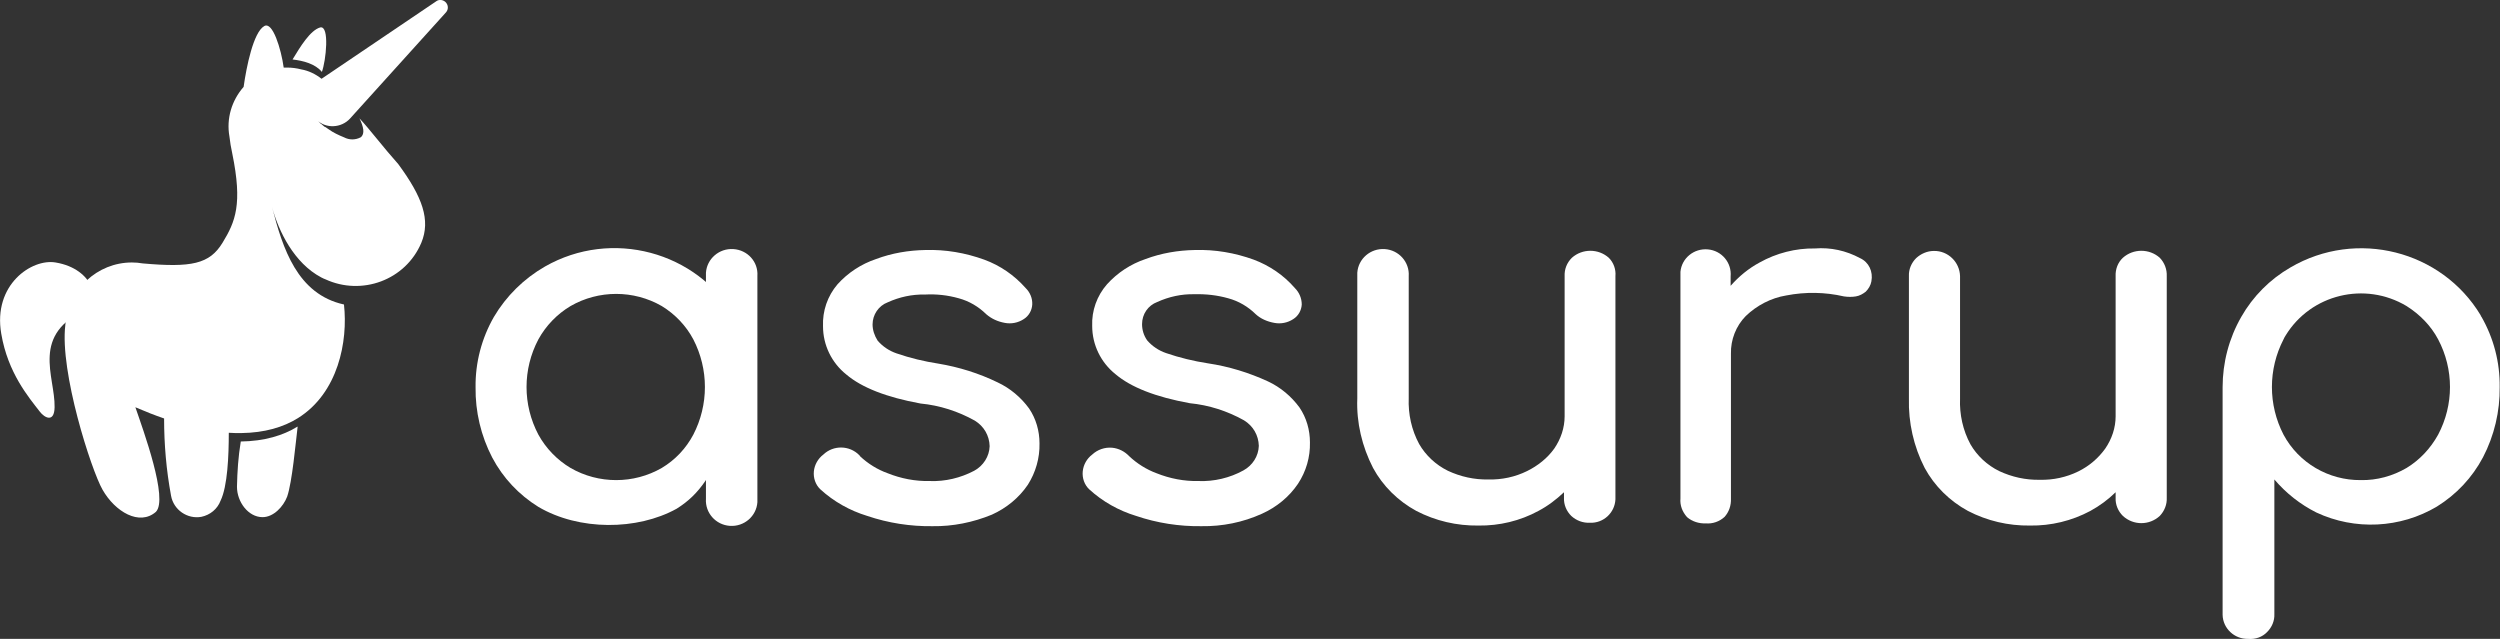 <svg width="180" height="46" viewBox="0 0 180 46" fill="none" xmlns="http://www.w3.org/2000/svg">
<rect x="0" y="0" width="180" height="46" fill="#333333" stroke="none"/>
<g clip-path="url(#clip0)">
<path d="M17.063 35.016V35.06C17.063 36.114 17.859 37.235 18.904 37.235C19.699 37.235 20.403 36.473 20.676 35.755C21.04 34.702 21.29 31.855 21.426 30.756C21.426 30.734 21.426 30.734 21.426 30.712C20.381 31.362 19.017 31.765 17.336 31.788C17.154 32.886 17.086 33.962 17.063 35.016Z" fill="white"/>
<path d="M25.084 8.653C25.13 8.608 25.152 8.586 25.198 8.541L32.105 0.897C32.31 0.673 32.287 0.336 32.06 0.134C31.878 -0.022 31.628 -0.045 31.446 0.067L23.153 5.672C22.721 5.335 22.221 5.089 21.699 4.999C21.358 4.909 21.017 4.865 20.654 4.865H20.426C20.245 3.542 19.631 1.502 19.018 1.883C18.245 2.331 17.745 4.797 17.541 6.254C16.677 7.241 16.291 8.541 16.518 9.819C16.564 10.222 16.632 10.648 16.723 11.052C17.473 14.706 16.95 15.961 16.018 17.485C15.087 19.01 13.792 19.279 10.27 18.965C10.02 18.92 9.747 18.898 9.497 18.898C6.998 18.898 4.908 20.848 4.703 23.404C4.294 26.766 6.566 33.828 7.384 35.262C8.293 36.854 10.043 37.885 11.224 36.854C12.133 35.935 10.315 30.98 9.747 29.322C10.474 29.636 11.156 29.904 11.815 30.129C11.815 31.989 11.974 33.85 12.315 35.688C12.497 36.719 13.496 37.392 14.496 37.212C15.132 37.078 15.655 36.652 15.882 36.047C16.382 35.016 16.473 32.819 16.473 31.16C16.768 31.182 17.064 31.182 17.359 31.182C19.063 31.16 20.404 30.756 21.449 30.106C24.357 28.29 25.062 24.569 24.766 21.924C21.404 21.184 20.358 17.889 19.586 14.907C20.063 16.656 21.176 18.942 23.13 19.974L23.312 20.063L23.426 20.108C26.039 21.319 29.197 20.175 30.333 17.485C31.015 15.849 30.424 14.19 28.674 11.814C27.629 10.648 26.652 9.348 25.88 8.519C26.175 9.124 26.289 9.639 25.971 9.886C25.584 10.088 25.152 10.088 24.766 9.886C24.38 9.729 23.994 9.55 23.653 9.303L23.426 9.146H23.403L23.335 9.101L23.153 8.944L23.085 8.9L22.926 8.743L22.858 8.675C22.812 8.631 22.767 8.586 22.721 8.541C23.289 9.213 24.38 9.281 25.084 8.653Z" fill="white"/>
<path d="M23.176 5.178C23.471 4.371 23.744 1.838 23.062 1.973C22.335 2.174 21.608 3.385 21.063 4.282C21.835 4.371 22.698 4.595 23.176 5.178Z" fill="white"/>
<path d="M0.091 24.031C0.568 26.856 2.067 28.604 2.863 29.635C3.203 30.084 3.908 30.465 3.931 29.322C3.976 27.08 2.136 24.054 6.362 22.215C7.225 21.834 6.816 19.368 3.999 18.898C2.295 18.606 -0.523 20.489 0.091 24.031Z" fill="white"/>
<path d="M52.918 22.821C50.169 18.091 44.034 16.454 39.24 19.189C37.718 20.063 36.445 21.319 35.559 22.821C34.673 24.367 34.218 26.116 34.241 27.887C34.218 29.635 34.627 31.384 35.445 32.953C36.218 34.41 37.354 35.621 38.763 36.495C41.694 38.221 45.874 38.199 48.715 36.63C49.578 36.092 50.214 35.464 50.782 34.634C51.85 33.065 54.213 27.887 54.213 27.887C54.282 26.116 53.827 24.345 52.918 22.821ZM49.919 31.294C49.396 32.281 48.624 33.11 47.647 33.693C45.625 34.859 43.102 34.859 41.08 33.693C40.103 33.11 39.308 32.281 38.763 31.294C37.627 29.142 37.627 26.587 38.763 24.435C39.308 23.448 40.103 22.619 41.08 22.036C43.102 20.87 45.625 20.87 47.647 22.036C48.601 22.619 49.396 23.448 49.919 24.435C51.032 26.587 51.032 29.142 49.919 31.294Z" fill="white"/>
<path d="M67.142 37.885C65.551 37.907 63.961 37.661 62.438 37.145C61.189 36.764 60.03 36.114 59.075 35.24C58.712 34.904 58.553 34.41 58.598 33.94C58.644 33.469 58.894 33.02 59.28 32.729C60.007 32.034 61.166 32.056 61.87 32.774C61.893 32.796 61.916 32.819 61.916 32.841C62.484 33.379 63.165 33.805 63.915 34.074C64.87 34.455 65.892 34.657 66.937 34.634C68.051 34.679 69.164 34.41 70.141 33.895C70.8 33.536 71.232 32.864 71.254 32.124C71.232 31.361 70.845 30.689 70.186 30.285C68.982 29.613 67.664 29.187 66.278 29.053C63.824 28.604 62.052 27.909 60.939 26.968C59.871 26.116 59.257 24.838 59.257 23.493C59.212 22.395 59.575 21.319 60.303 20.467C61.052 19.637 62.007 19.01 63.075 18.651C64.211 18.225 65.415 18.023 66.619 18.001C68.073 17.956 69.505 18.203 70.868 18.696C72.027 19.122 73.027 19.817 73.844 20.736C74.163 21.05 74.344 21.476 74.322 21.924C74.299 22.35 74.072 22.753 73.708 22.977C73.299 23.247 72.799 23.336 72.345 23.247C71.845 23.157 71.391 22.955 71.004 22.619C70.459 22.081 69.777 21.677 69.028 21.476C68.232 21.251 67.414 21.162 66.596 21.207C65.665 21.184 64.756 21.386 63.915 21.767C63.256 22.014 62.825 22.664 62.825 23.359C62.825 23.762 62.961 24.166 63.188 24.524C63.552 24.95 64.029 25.264 64.551 25.443C65.528 25.78 66.551 26.026 67.573 26.183C69.05 26.43 70.482 26.878 71.822 27.528C72.731 27.954 73.504 28.604 74.094 29.411C74.594 30.151 74.844 31.025 74.844 31.922C74.867 32.976 74.572 34.007 74.004 34.904C73.367 35.845 72.459 36.585 71.413 37.056C70.05 37.616 68.596 37.907 67.142 37.885Z" fill="white"/>
<path d="M86.5 37.885C84.91 37.907 83.319 37.661 81.797 37.145C80.547 36.764 79.388 36.114 78.434 35.24C78.07 34.904 77.911 34.41 77.957 33.94C78.002 33.469 78.252 33.02 78.638 32.729C79.025 32.37 79.547 32.191 80.07 32.236C80.547 32.281 80.979 32.505 81.297 32.841C81.865 33.379 82.547 33.805 83.274 34.074C84.228 34.455 85.251 34.657 86.296 34.634C87.409 34.679 88.545 34.41 89.522 33.872C90.181 33.514 90.613 32.841 90.635 32.101C90.613 31.339 90.227 30.667 89.568 30.263C88.363 29.591 87.046 29.165 85.659 29.03C83.206 28.582 81.433 27.887 80.32 26.945C79.252 26.093 78.638 24.816 78.638 23.471C78.593 22.372 78.979 21.296 79.706 20.467C80.456 19.637 81.411 19.01 82.478 18.651C83.615 18.225 84.819 18.023 86.023 18.001C87.477 17.956 88.909 18.203 90.272 18.696C91.408 19.122 92.43 19.817 93.226 20.736C93.544 21.05 93.726 21.476 93.726 21.924C93.703 22.35 93.476 22.753 93.112 22.977C92.703 23.247 92.203 23.336 91.749 23.247C91.249 23.157 90.772 22.955 90.408 22.619C89.863 22.081 89.181 21.677 88.431 21.476C87.636 21.251 86.818 21.162 86 21.184C85.069 21.162 84.16 21.363 83.319 21.745C82.66 21.991 82.228 22.619 82.228 23.336C82.228 23.74 82.342 24.143 82.592 24.502C82.956 24.928 83.433 25.242 83.955 25.421C84.932 25.757 85.955 26.004 86.977 26.161C88.477 26.385 89.931 26.833 91.294 27.461C92.203 27.887 92.976 28.537 93.567 29.344C94.067 30.084 94.316 30.958 94.316 31.855C94.339 32.908 94.044 33.94 93.453 34.836C92.817 35.778 91.908 36.517 90.863 36.988C89.477 37.616 88 37.907 86.5 37.885Z" fill="white"/>
<path d="M115.834 18.561C115.084 17.889 113.925 17.889 113.175 18.561C112.812 18.92 112.63 19.391 112.653 19.884V29.972C112.653 30.801 112.38 31.608 111.903 32.303C111.403 32.998 110.721 33.536 109.949 33.917C109.085 34.343 108.131 34.545 107.177 34.522C106.154 34.545 105.155 34.321 104.246 33.895C103.382 33.469 102.655 32.796 102.178 31.967C101.633 30.958 101.383 29.815 101.428 28.671V19.884C101.496 18.875 100.724 18.001 99.701 17.934C98.679 17.866 97.793 18.628 97.725 19.637C97.725 19.727 97.725 19.794 97.725 19.884V28.694C97.656 30.42 98.066 32.146 98.861 33.693C99.565 34.993 100.656 36.069 101.974 36.786C103.36 37.504 104.882 37.862 106.45 37.84C107.949 37.862 109.449 37.504 110.767 36.786C111.448 36.428 112.062 35.957 112.607 35.441V35.845C112.585 36.338 112.789 36.809 113.13 37.145C113.493 37.481 113.971 37.661 114.47 37.638C115.447 37.683 116.265 36.921 116.311 35.957C116.311 35.912 116.311 35.845 116.311 35.8V19.884C116.356 19.391 116.175 18.898 115.834 18.561Z" fill="white"/>
<path d="M133.921 18.584C132.921 18.046 131.808 17.799 130.671 17.889C129.285 17.866 127.899 18.225 126.695 18.898C125.9 19.324 125.196 19.906 124.605 20.579V19.906C124.696 18.92 123.969 18.046 122.969 17.956C121.969 17.866 121.083 18.584 120.992 19.57C120.992 19.682 120.992 19.794 120.992 19.906V35.89C120.947 36.383 121.128 36.854 121.469 37.235C121.833 37.549 122.333 37.706 122.81 37.683C123.31 37.728 123.81 37.549 124.173 37.212C124.491 36.854 124.65 36.383 124.628 35.89V25.466C124.605 24.457 124.991 23.471 125.695 22.753C126.491 21.991 127.513 21.453 128.604 21.274C129.99 21.005 131.399 21.027 132.762 21.341C133.057 21.386 133.353 21.386 133.625 21.341C133.898 21.296 134.125 21.162 134.33 21.005C134.534 20.803 134.693 20.534 134.739 20.265C134.875 19.548 134.557 18.875 133.921 18.584Z" fill="white"/>
<path d="M155.506 18.561C154.756 17.889 153.597 17.889 152.847 18.561C152.484 18.898 152.302 19.391 152.325 19.884V29.972C152.325 30.801 152.052 31.608 151.575 32.303C151.075 32.998 150.416 33.558 149.644 33.939C148.78 34.365 147.826 34.567 146.872 34.545C145.849 34.567 144.849 34.343 143.94 33.917C143.077 33.491 142.35 32.819 141.873 31.989C141.327 30.98 141.078 29.837 141.123 28.694V19.884C141.1 18.875 140.26 18.046 139.237 18.068C138.76 18.068 138.306 18.27 137.965 18.584C137.624 18.92 137.419 19.391 137.442 19.884V28.694C137.397 30.42 137.783 32.146 138.578 33.693C139.283 34.993 140.373 36.069 141.691 36.786C143.077 37.504 144.599 37.862 146.167 37.84C147.667 37.862 149.166 37.504 150.507 36.786C151.166 36.428 151.802 35.957 152.325 35.441V35.845C152.302 36.338 152.506 36.809 152.847 37.145C153.597 37.84 154.756 37.84 155.506 37.145C155.847 36.786 156.028 36.316 156.006 35.845V19.884C156.028 19.391 155.847 18.92 155.506 18.561Z" fill="white"/>
<path d="M161.868 46C160.869 46.022 160.051 45.238 160.028 44.274V27.887C160.028 26.116 160.482 24.367 161.368 22.821C162.209 21.341 163.436 20.108 164.913 19.256C169.662 16.477 175.797 18.023 178.614 22.709C178.614 22.709 178.614 22.776 178.659 22.798C179.546 24.345 180 26.094 179.977 27.864C180 29.613 179.591 31.362 178.773 32.931C178.001 34.388 176.864 35.598 175.456 36.473C172.82 38.042 169.548 38.199 166.776 36.899C165.617 36.316 164.595 35.509 163.754 34.522V44.207C163.777 44.7 163.572 45.171 163.232 45.507C162.891 45.865 162.391 46.045 161.868 46ZM169.98 34.567C171.139 34.59 172.275 34.276 173.274 33.693C174.229 33.11 175.001 32.281 175.547 31.294C176.683 29.142 176.683 26.587 175.547 24.435C175.024 23.448 174.229 22.641 173.274 22.036C170.275 20.243 166.39 21.184 164.572 24.143C164.504 24.233 164.459 24.345 164.413 24.435C163.3 26.587 163.3 29.142 164.413 31.294C165.504 33.334 167.662 34.59 169.98 34.567Z" fill="white"/>
<path d="M52.805 17.934C51.782 17.866 50.896 18.629 50.828 19.637C50.828 19.727 50.828 20.87 50.828 20.938V23.672C50.828 23.672 50.828 23.672 50.828 23.695V35.912C50.76 36.921 51.532 37.795 52.555 37.862C53.577 37.93 54.464 37.168 54.532 36.159C54.532 36.069 54.532 36.002 54.532 35.912V33.177C54.532 33.177 54.532 33.177 54.532 33.155V19.862C54.6 18.853 53.827 18.001 52.805 17.934Z" fill="white"/>
</g>
<defs>
<clipPath id="clip0">
<rect width="180" height="46" fill="white"/>
</clipPath>
</defs>
</svg>
